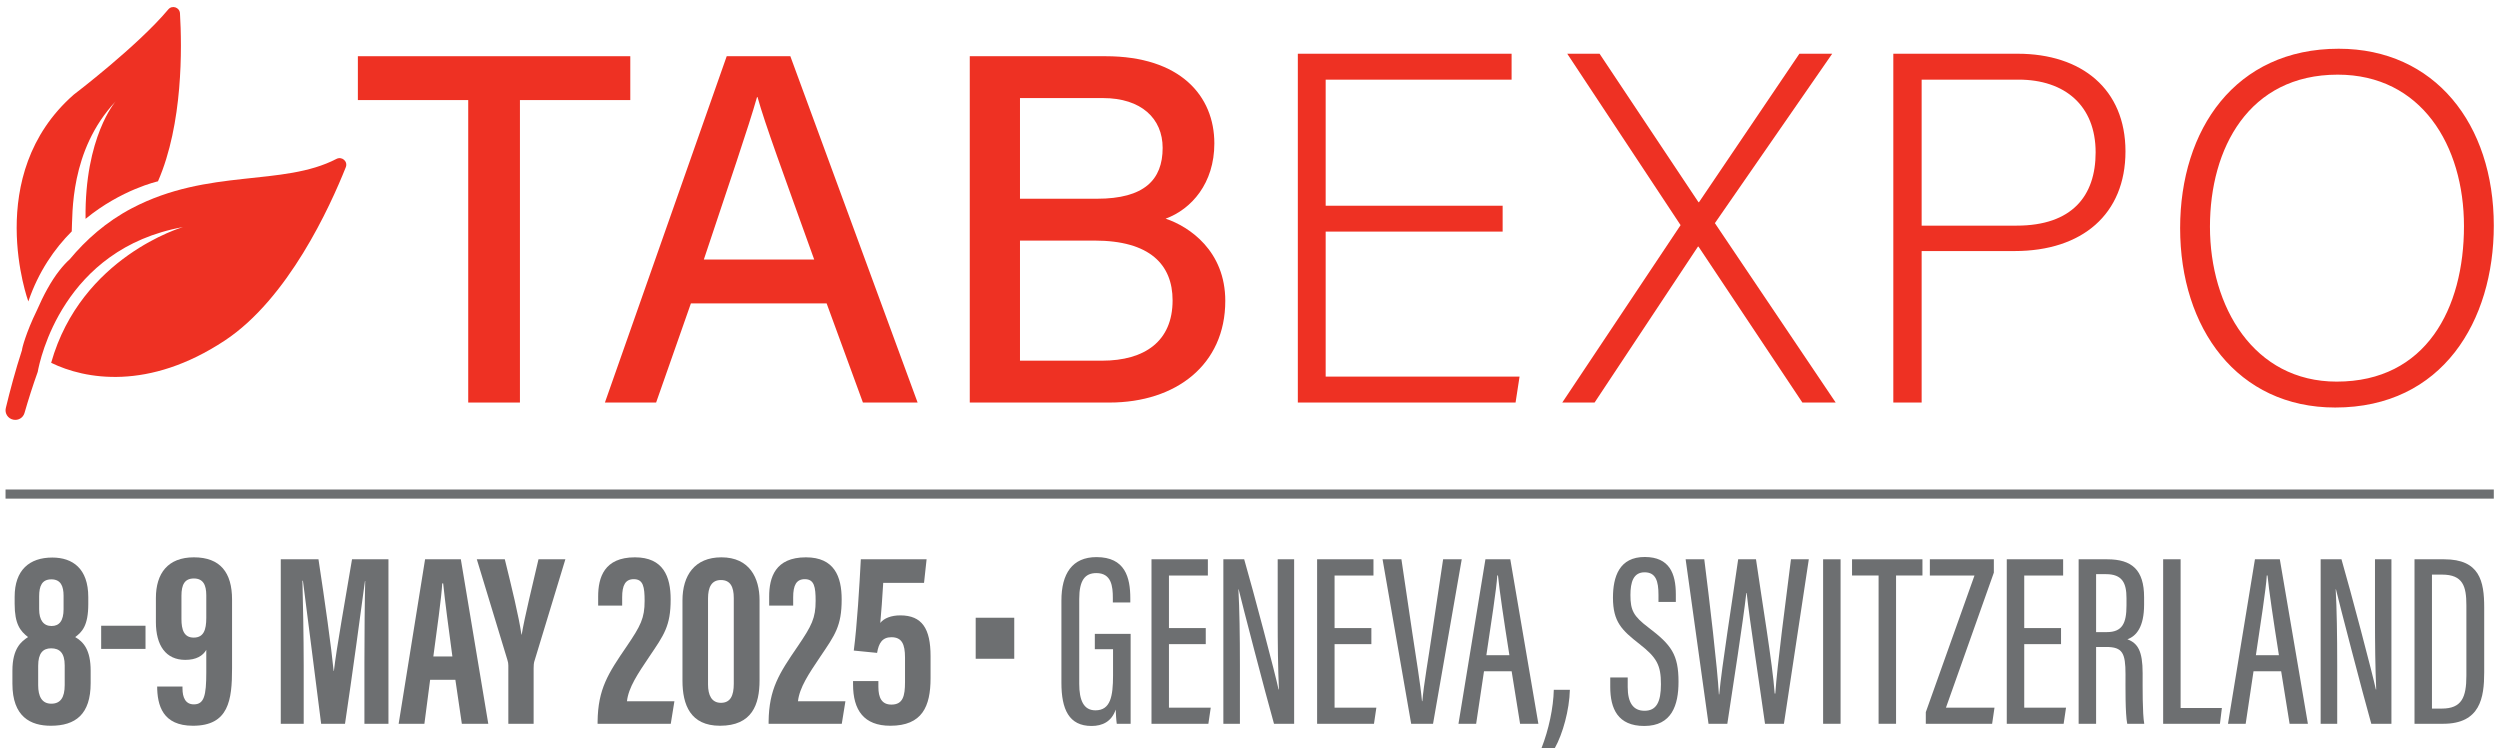 <?xml version="1.0" encoding="UTF-8" standalone="no"?>
<!DOCTYPE svg PUBLIC "-//W3C//DTD SVG 1.1//EN" "http://www.w3.org/Graphics/SVG/1.1/DTD/svg11.dtd">
<svg width="100%" height="100%" viewBox="0 0 1142 342" version="1.1" xmlns="http://www.w3.org/2000/svg" xmlns:xlink="http://www.w3.org/1999/xlink" xml:space="preserve" xmlns:serif="http://www.serif.com/" style="fill-rule:evenodd;clip-rule:evenodd;stroke-miterlimit:2;">
    <g transform="matrix(4.157,0,0,4.167,2.531,0)">
        <path d="M13.923,22.807C11.063,24.296 8.809,26.32 7.062,28.415C6.706,28.73 6.317,29.147 5.897,29.682C4.996,30.828 4.173,32.349 3.432,34.048C2.255,36.449 1.79,38.238 1.809,38.376C1.089,40.58 0.494,42.809 0.029,44.735C-0.109,45.309 0.255,45.88 0.834,46.002L0.859,46.006C1.395,46.119 1.931,45.802 2.083,45.275C2.515,43.774 3.007,42.237 3.537,40.765C3.771,39.462 6.302,27.28 19.496,24.893C19.496,24.893 8.318,28.112 5.012,39.771C8.737,41.589 15.718,42.852 24.098,37.328C31.045,32.749 35.652,22.681 37.389,18.332C37.642,17.699 36.969,17.108 36.364,17.42C30.456,20.478 22.334,18.428 13.923,22.807Z" style="fill:rgb(238,49,35);fill-rule:nonzero;"/>
        <path d="M12.101,11.111C12.101,11.111 8.678,14.999 8.793,23.991C12.74,20.761 16.751,19.877 16.751,19.877C19.507,13.575 19.391,5.198 19.168,1.46C19.129,0.803 18.307,0.528 17.883,1.032C14.506,5.056 7.496,10.374 7.496,10.374C-2.575,19.191 2.503,33.044 2.503,33.044C3.63,29.759 5.382,27.257 7.276,25.365C7.38,23.525 7.032,16.498 12.101,11.111Z" style="fill:rgb(238,49,35);fill-rule:nonzero;"/>
        <path d="M50.843,10.97L38.716,10.97L38.716,6.163L68.652,6.163L68.652,10.97L56.525,10.97L56.525,44.128L50.843,44.128L50.843,10.97Z" style="fill:rgb(238,49,35);fill-rule:nonzero;"/>
        <path d="M88.861,28.45C85.42,18.891 83.453,13.592 82.633,10.642L82.579,10.642C81.65,13.919 79.465,20.256 76.734,28.45L88.861,28.45ZM75.313,33.257L71.49,44.128L65.863,44.128L79.247,6.163L86.239,6.163L100.224,44.128L94.215,44.128L90.226,33.257L75.313,33.257Z" style="fill:rgb(238,49,35);fill-rule:nonzero;"/>
        <path d="M111.474,39.539L120.486,39.539C125.185,39.539 128.244,37.409 128.244,32.93C128.244,28.997 125.731,26.374 119.667,26.374L111.474,26.374L111.474,39.539ZM119.941,21.786C125.13,21.786 127.151,19.71 127.151,16.214C127.151,12.991 124.803,10.751 120.596,10.751L111.474,10.751L111.474,21.786L119.941,21.786ZM105.956,6.163L120.869,6.163C129.118,6.163 132.832,10.533 132.832,15.722C132.832,20.092 130.319,22.933 127.479,23.971C130.101,24.845 134.034,27.521 134.034,32.984C134.034,39.977 128.626,44.128 121.307,44.128L105.956,44.128L105.956,6.163Z" style="fill:rgb(238,49,35);fill-rule:nonzero;"/>
        <path d="M164.512,25.391L145.065,25.391L145.065,41.287L166.37,41.287L165.932,44.128L142.006,44.128L142.006,5.89L165.496,5.89L165.496,8.73L145.065,8.73L145.065,22.55L164.512,22.55L164.512,25.391Z" style="fill:rgb(238,49,35);fill-rule:nonzero;"/>
        <path d="M197.449,44.128L186.032,27.03L185.977,27.03L174.615,44.128L171.064,44.128L184.065,24.681L171.611,5.89L175.162,5.89L186.032,22.168L186.087,22.168L197.121,5.89L200.726,5.89L187.835,24.462L201.109,44.128L197.449,44.128Z" style="fill:rgb(238,49,35);fill-rule:nonzero;"/>
        <path d="M210.555,24.735L220.989,24.735C227.107,24.735 229.674,21.458 229.674,16.706C229.674,11.57 226.288,8.73 221.208,8.73L210.555,8.73L210.555,24.735ZM207.442,5.89L221.098,5.89C228.145,5.89 232.953,9.768 232.953,16.596C232.953,23.479 228.2,27.521 220.771,27.521L210.555,27.521L210.555,44.128L207.442,44.128L207.442,5.89Z" style="fill:rgb(238,49,35);fill-rule:nonzero;"/>
        <path d="M242.236,24.845C242.236,33.64 247.043,41.834 256.165,41.834C265.999,41.834 270.15,33.804 270.15,24.79C270.15,15.94 265.452,8.184 256.275,8.184C246.497,8.184 242.236,16.268 242.236,24.845ZM273.427,24.735C273.427,35.169 267.8,44.674 256.002,44.674C245.24,44.674 238.959,35.989 238.959,25.009C238.959,14.192 245.022,5.343 256.384,5.343C266.927,5.343 273.427,13.592 273.427,24.735Z" style="fill:rgb(238,49,35);fill-rule:nonzero;"/>
        <path d="M273.427,54.161L0,54.161" style="fill:none;stroke:rgb(109,111,113);stroke-width:1px;"/>
        <path d="M3.693,65.367L3.693,66.789C3.693,67.989 4.182,68.625 5.058,68.625C5.909,68.625 6.377,68.05 6.377,66.789L6.377,65.316C6.377,64.269 6.076,63.51 5.035,63.51C4.003,63.51 3.693,64.236 3.693,65.367ZM6.501,75.098L6.501,72.941C6.501,71.554 5.925,71.071 5.007,71.071C4.114,71.071 3.586,71.605 3.586,72.985L3.586,75.112C3.586,76.327 3.983,77.141 5.028,77.141C6.027,77.141 6.501,76.483 6.501,75.098ZM0.755,74.953L0.755,73.518C0.755,71.075 1.739,70.311 2.474,69.838C1.625,69.186 1.001,68.425 1.001,66.199L1.001,65.419C1.001,62.494 2.621,61.12 5.136,61.12C7.377,61.12 9.092,62.329 9.092,65.457L9.092,66.223C9.092,68.621 8.387,69.29 7.656,69.838C8.56,70.362 9.353,71.229 9.353,73.532L9.353,74.882C9.353,78.315 7.684,79.559 4.981,79.559C2.752,79.559 0.755,78.586 0.755,74.953Z" style="fill:rgb(109,111,113);fill-rule:nonzero;"/>
        <rect x="10.508" y="68.595" width="4.873" height="2.54" style="fill:rgb(109,111,113);fill-rule:nonzero;"/>
        <path d="M19.33,65.312L19.33,67.852C19.33,69.043 19.611,69.896 20.678,69.896C21.773,69.896 22.059,69.046 22.059,67.745L22.059,65.264C22.059,64.125 21.717,63.415 20.694,63.415C19.677,63.415 19.33,64.097 19.33,65.312ZM19.444,75.258L19.444,75.468C19.444,76.463 19.775,77.215 20.691,77.215C21.821,77.215 22.059,76.261 22.059,73.719L22.059,71.242C21.688,71.884 20.962,72.338 19.756,72.338C17.611,72.338 16.522,70.76 16.522,68.19L16.522,65.56C16.522,62.855 17.836,61.096 20.697,61.096C23.599,61.096 24.891,62.774 24.891,65.716L24.891,73.28C24.891,76.752 24.531,79.559 20.593,79.559C17.28,79.559 16.66,77.352 16.66,75.179L16.66,75.258L19.444,75.258Z" style="fill:rgb(109,111,113);fill-rule:nonzero;"/>
        <path d="M39.436,72.635C39.436,69.572 39.469,65.755 39.524,63.689L39.496,63.689C39.082,66.818 38.085,74.122 37.304,79.343L34.68,79.343C34.098,74.66 33.091,66.962 32.679,63.664L32.625,63.664C32.679,65.767 32.764,69.846 32.764,72.948L32.764,79.343L30.244,79.343L30.244,61.312L34.387,61.312C35.089,65.895 35.812,71.032 36.054,73.559L36.081,73.559C36.375,71 37.352,65.635 38.074,61.312L42.077,61.312L42.077,79.343L39.436,79.343L39.436,72.635Z" style="fill:rgb(109,111,113);fill-rule:nonzero;"/>
        <path d="M49.103,71.962C48.691,68.9 48.297,65.994 48.09,63.955L47.988,63.955C47.911,65.44 47.369,69.301 47.01,71.962L49.103,71.962ZM46.657,74.52L46.027,79.343L43.198,79.343L46.102,61.312L50.031,61.312L53.047,79.343L50.141,79.343L49.431,74.52L46.657,74.52Z" style="fill:rgb(109,111,113);fill-rule:nonzero;"/>
        <path d="M55.25,79.343L55.25,72.957C55.25,72.724 55.223,72.592 55.149,72.345L51.787,61.312L54.863,61.312C55.586,64.24 56.413,67.6 56.69,69.565L56.717,69.565C57.088,67.434 57.898,64.187 58.564,61.312L61.518,61.312L58.085,72.582C58.058,72.714 58.03,72.893 58.03,73.269L58.03,79.343L55.25,79.343Z" style="fill:rgb(109,111,113);fill-rule:nonzero;"/>
        <path d="M65.059,79.343L65.059,79.104C65.105,75.523 66.208,73.84 68.264,70.845C69.804,68.582 70.226,67.758 70.226,65.873C70.226,64.354 70.085,63.49 69.036,63.49C68.112,63.49 67.759,64.149 67.759,65.47L67.759,66.385L65.121,66.385L65.121,65.392C65.121,63.31 65.779,61.096 69.161,61.096C72.28,61.096 73.088,63.206 73.088,65.703C73.088,68.63 72.362,69.595 70.716,72.021C69.483,73.855 68.45,75.366 68.286,76.877L73.499,76.877L73.1,79.343L65.059,79.343Z" style="fill:rgb(109,111,113);fill-rule:nonzero;"/>
        <path d="M77.194,65.6L77.194,75.038C77.194,76.211 77.593,77.046 78.611,77.046C79.655,77.046 80.024,76.26 80.024,74.959L80.024,65.556C80.024,64.306 79.632,63.585 78.609,63.585C77.577,63.585 77.194,64.385 77.194,65.6ZM82.856,65.788L82.856,74.589C82.856,77.233 82.036,79.559 78.51,79.559C75.256,79.559 74.386,77.266 74.386,74.62L74.386,65.814C74.386,63.09 75.719,61.096 78.666,61.096C81.746,61.096 82.856,63.349 82.856,65.788Z" style="fill:rgb(109,111,113);fill-rule:nonzero;"/>
        <path d="M83.851,79.343L83.851,79.104C83.897,75.523 85,73.84 87.056,70.845C88.596,68.582 89.018,67.758 89.018,65.873C89.018,64.354 88.877,63.49 87.828,63.49C86.904,63.49 86.551,64.149 86.551,65.47L86.551,66.385L83.913,66.385L83.913,65.392C83.913,63.31 84.571,61.096 87.953,61.096C91.072,61.096 91.88,63.206 91.88,65.703C91.88,68.63 91.154,69.595 89.508,72.021C88.275,73.855 87.242,75.366 87.078,76.877L92.291,76.877L91.892,79.343L83.851,79.343Z" style="fill:rgb(109,111,113);fill-rule:nonzero;"/>
        <path d="M100.931,63.893L96.446,63.893C96.362,65.41 96.218,67.272 96.123,68.287C96.522,67.775 97.322,67.459 98.316,67.459C100.711,67.459 101.648,68.911 101.648,71.923L101.648,74.344C101.648,77.441 100.733,79.559 97.228,79.559C94.331,79.559 93.13,77.86 93.13,75.025L93.13,74.663L95.914,74.663L95.914,75.299C95.914,76.488 96.284,77.24 97.347,77.24C98.613,77.24 98.84,76.301 98.84,74.784L98.84,72.076C98.84,70.608 98.488,69.854 97.346,69.854C96.356,69.854 95.953,70.483 95.772,71.571L93.211,71.317C93.579,68.498 93.835,64.187 93.985,61.312L101.212,61.312L100.931,63.893Z" style="fill:rgb(109,111,113);fill-rule:nonzero;"/>
        <rect x="106.607" y="67.718" width="4.237" height="4.498" style="fill:rgb(109,111,113);fill-rule:nonzero;"/>
        <path d="M123.633,79.343L122.11,79.343C122.058,79.048 122.005,78.19 121.992,77.783C121.539,79.12 120.515,79.583 119.339,79.583C116.846,79.583 116.027,77.744 116.027,74.86L116.027,65.839C116.027,62.882 117.219,61.072 119.881,61.072C123.025,61.072 123.597,63.293 123.597,65.585L123.597,66.043L121.678,66.043L121.678,65.54C121.678,64.279 121.528,62.824 119.867,62.824C118.613,62.824 117.985,63.616 117.985,65.665L117.985,74.958C117.985,76.735 118.449,77.869 119.764,77.869C121.418,77.869 121.7,76.342 121.7,74.04L121.7,71.166L119.698,71.166L119.698,69.488L123.633,69.488L123.633,79.343Z" style="fill:rgb(109,111,113);fill-rule:nonzero;"/>
        <path d="M131.888,70.612L127.844,70.612L127.844,77.579L132.436,77.579L132.175,79.343L125.925,79.343L125.925,61.312L132.12,61.312L132.12,63.088L127.844,63.088L127.844,68.848L131.888,68.848L131.888,70.612Z" style="fill:rgb(109,111,113);fill-rule:nonzero;"/>
        <path d="M133.822,79.343L133.822,61.312L136.111,61.312C137.083,64.649 139.59,74.102 139.885,75.575L139.927,75.575C139.822,73.15 139.793,70.613 139.793,67.672L139.793,61.312L141.6,61.312L141.6,79.343L139.387,79.343C138.427,75.959 135.843,66.036 135.503,64.6L135.475,64.6C135.596,66.771 135.642,69.652 135.642,72.907L135.642,79.343L133.822,79.343Z" style="fill:rgb(109,111,113);fill-rule:nonzero;"/>
        <path d="M150.087,70.612L146.043,70.612L146.043,77.579L150.634,77.579L150.374,79.343L144.124,79.343L144.124,61.312L150.318,61.312L150.318,63.088L146.043,63.088L146.043,68.848L150.087,68.848L150.087,70.612Z" style="fill:rgb(109,111,113);fill-rule:nonzero;"/>
        <path d="M154.46,79.343L151.316,61.312L153.389,61.312L154.589,69.395C154.96,71.915 155.487,74.996 155.649,76.863L155.689,76.863C155.836,75.056 156.39,71.964 156.749,69.463L157.971,61.312L160.017,61.312L156.864,79.343L154.46,79.343Z" style="fill:rgb(109,111,113);fill-rule:nonzero;"/>
        <path d="M165.254,71.825C164.623,67.854 164.171,64.787 163.999,63.081L163.921,63.081C163.854,64.475 163.209,68.531 162.723,71.825L165.254,71.825ZM162.463,73.588L161.601,79.343L159.658,79.343L162.62,61.312L165.353,61.312L168.438,79.343L166.428,79.343L165.501,73.588L162.463,73.588Z" style="fill:rgb(109,111,113);fill-rule:nonzero;"/>
        <path d="M168.787,82C169.579,79.991 170.089,77.579 170.133,75.621L171.9,75.621C171.846,77.827 171.118,80.455 170.249,82L168.787,82Z" style="fill:rgb(109,111,113);fill-rule:nonzero;"/>
        <path d="M178.255,74.266L178.255,75.312C178.255,77.009 178.841,77.917 180.105,77.917C181.396,77.917 181.907,76.983 181.907,75.007C181.907,72.897 181.443,72.078 179.544,70.597C177.615,69.088 176.635,68.178 176.635,65.52C176.635,63.236 177.32,61.044 180.149,61.059C182.834,61.074 183.543,62.86 183.543,65.15L183.543,65.987L181.636,65.987L181.636,65.202C181.636,63.705 181.344,62.738 180.11,62.738C178.874,62.738 178.554,63.822 178.554,65.236C178.554,66.912 178.888,67.547 180.542,68.798C183.045,70.691 183.838,71.746 183.838,74.74C183.838,77.275 183.114,79.583 180.071,79.583C177.161,79.583 176.336,77.677 176.336,75.301L176.336,74.266L178.255,74.266Z" style="fill:rgb(109,111,113);fill-rule:nonzero;"/>
        <path d="M187.135,79.343L184.62,61.312L186.669,61.312C187.223,65.697 188.125,73.278 188.274,76.119L188.313,76.119C188.566,73.221 189.791,65.585 190.394,61.312L192.352,61.312C192.968,65.614 194.178,72.787 194.406,76.029L194.475,76.029C194.676,72.944 195.64,65.719 196.195,61.312L198.156,61.312L195.422,79.343L193.343,79.343C192.755,75.127 191.645,67.996 191.329,65.009L191.29,65.009C190.917,68.258 189.833,75.169 189.202,79.343L187.135,79.343Z" style="fill:rgb(109,111,113);fill-rule:nonzero;"/>
        <rect x="199.727" y="61.312" width="1.919" height="18.031" style="fill:rgb(109,111,113);fill-rule:nonzero;"/>
        <path d="M205.824,63.088L202.906,63.088L202.906,61.312L210.643,61.312L210.643,63.088L207.743,63.088L207.743,79.343L205.824,79.343L205.824,63.088Z" style="fill:rgb(109,111,113);fill-rule:nonzero;"/>
        <path d="M211.012,78.067L216.362,63.088L211.457,63.088L211.457,61.312L218.489,61.312L218.489,62.774L213.225,77.579L218.56,77.579L218.3,79.343L211.012,79.343L211.012,78.067Z" style="fill:rgb(109,111,113);fill-rule:nonzero;"/>
        <path d="M225.872,70.612L221.828,70.612L221.828,77.579L226.42,77.579L226.159,79.343L219.909,79.343L219.909,61.312L226.103,61.312L226.103,63.088L221.828,63.088L221.828,68.848L225.872,68.848L225.872,70.612Z" style="fill:rgb(109,111,113);fill-rule:nonzero;"/>
        <path d="M229.725,69.294L230.903,69.294C232.616,69.294 233.065,68.303 233.065,66.376L233.065,65.574C233.065,63.927 232.616,62.941 230.81,62.941L229.725,62.941L229.725,69.294ZM229.725,70.923L229.725,79.343L227.806,79.343L227.806,61.312L230.957,61.312C233.666,61.312 234.999,62.48 234.999,65.461L234.999,66.286C234.999,68.735 234.137,69.739 233.163,70.082C234.306,70.506 234.839,71.368 234.839,73.781C234.839,75.322 234.812,78.205 235.015,79.343L233.146,79.343C232.918,78.219 232.957,75.189 232.957,73.925C232.957,71.589 232.629,70.923 230.841,70.923L229.725,70.923Z" style="fill:rgb(109,111,113);fill-rule:nonzero;"/>
        <path d="M237.093,61.312L239.012,61.312L239.012,77.616L243.547,77.616L243.334,79.343L237.093,79.343L237.093,61.312Z" style="fill:rgb(109,111,113);fill-rule:nonzero;"/>
        <path d="M249.814,71.825C249.183,67.854 248.731,64.787 248.559,63.081L248.481,63.081C248.415,64.475 247.769,68.531 247.284,71.825L249.814,71.825ZM247.023,73.588L246.162,79.343L244.218,79.343L247.18,61.312L249.914,61.312L252.999,79.343L250.989,79.343L250.061,73.588L247.023,73.588Z" style="fill:rgb(109,111,113);fill-rule:nonzero;"/>
        <path d="M254.4,79.343L254.4,61.312L256.689,61.312C257.661,64.649 260.169,74.102 260.463,75.575L260.505,75.575C260.4,73.15 260.371,70.613 260.371,67.672L260.371,61.312L262.178,61.312L262.178,79.343L259.965,79.343C259.005,75.959 256.422,66.036 256.081,64.6L256.053,64.6C256.174,66.771 256.22,69.652 256.22,72.907L256.22,79.343L254.4,79.343Z" style="fill:rgb(109,111,113);fill-rule:nonzero;"/>
        <path d="M266.632,77.677L267.719,77.677C269.903,77.677 270.414,76.443 270.414,74.082L270.414,66.352C270.414,64.269 270.041,62.99 267.737,62.99L266.632,62.99L266.632,77.677ZM264.714,61.312L267.984,61.312C271.879,61.312 272.372,63.719 272.372,66.582L272.372,73.705C272.372,76.472 271.945,79.343 267.864,79.343L264.714,79.343L264.714,61.312Z" style="fill:rgb(109,111,113);fill-rule:nonzero;"/>
    </g>
</svg>
